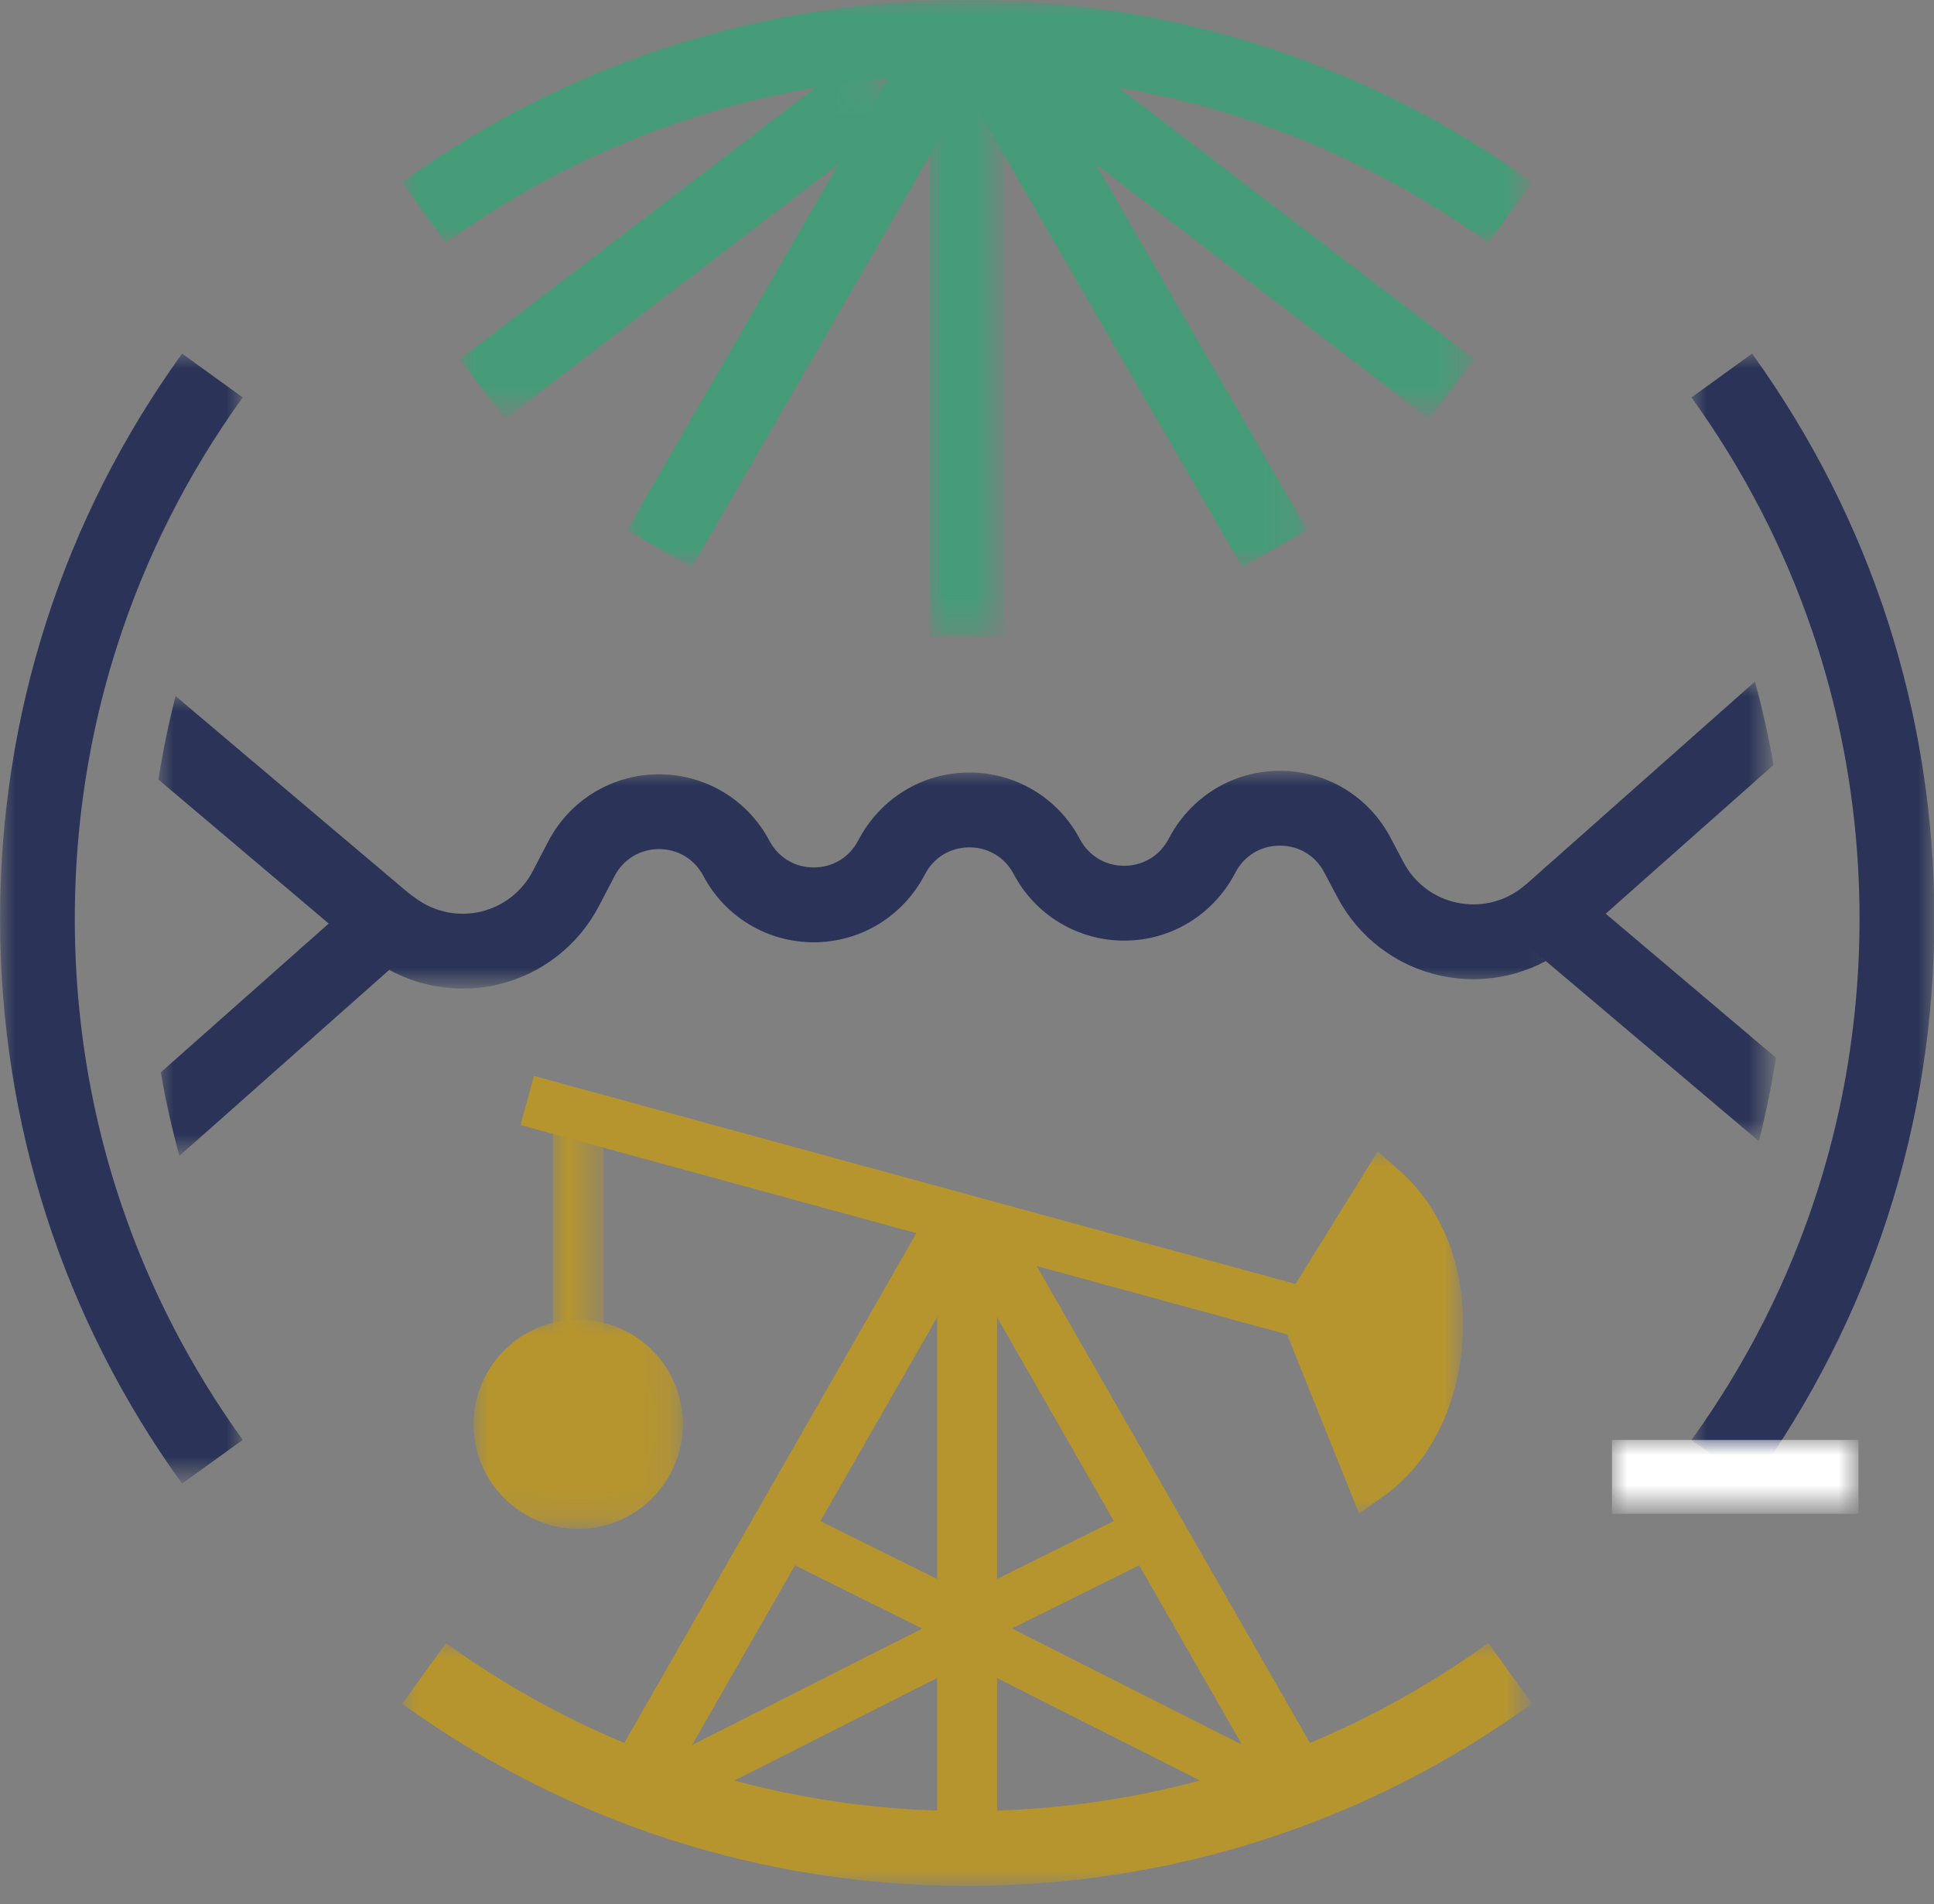 <?xml version="1.0" encoding="utf-8"?>
<!-- Generator: Adobe Illustrator 16.0.0, SVG Export Plug-In . SVG Version: 6.00 Build 0)  -->
<!DOCTYPE svg PUBLIC "-//W3C//DTD SVG 1.1//EN" "http://www.w3.org/Graphics/SVG/1.1/DTD/svg11.dtd">
<svg version="1.1" id="Layer_1" xmlns="http://www.w3.org/2000/svg" xmlns:xlink="http://www.w3.org/1999/xlink" x="0px" y="0px"
	 width="63.995px" height="63px" viewBox="0 0 63.995 63" enable-background="new 0 0 63.995 63" xml:space="preserve">
<rect x="0" y="0" width="63.995" height="63" fill="#808080" stroke="none"/>
<path fill="#B6952F" d="M42.28,59.79L32.25,42.289h-0.498L21.722,59.79l-1.718-0.985l10.6-18.496h2.794l10.6,18.496L42.28,59.79z"/>
<path fill="#B6952F" d="M32.381,54.825l-0.759-1.501l-9.72,4.917l0.759,1.501L32.381,54.825z"/>
<path fill="#B6952F" d="M32.991,41.299h-1.98v19.367h1.98V41.299z"/>
<path fill="#B6952F" d="M31.627,54.432l-6.568-3.261l1.517-1.125l5.799,2.876L31.627,54.432z"/>
<path fill="#B6952F" d="M42.103,58.235l-9.723-4.91l-0.759,1.503l9.722,4.91L42.103,58.235z"/>
<path fill="#B6952F" d="M32.375,54.432l-0.749-1.51l6.146-3.05l1.172,1.299L32.375,54.432z"/>
<path fill="#B6952F" d="M43.456,42.643l-25.788-7.044l-0.443,1.624l25.787,7.043L43.456,42.643z"/>
<defs>
	<filter id="Adobe_OpacityMaskFilter" filterUnits="userSpaceOnUse" x="43.232" y="39.035" width="4.339" height="9.388">
		<feColorMatrix  type="matrix" values="1 0 0 0 0  0 1 0 0 0  0 0 1 0 0  0 0 0 1 0"/>
	</filter>
</defs>
<mask maskUnits="userSpaceOnUse" x="43.232" y="39.035" width="4.339" height="9.388" id="mask0_250_20378">
	<path fill="#FFFFFF" filter="url(#Adobe_OpacityMaskFilter)" d="M172.988,0H0v62.398h172.988V0z"/>
</mask>
<g mask="url(#mask0_250_20378)">
	<path fill="#B6952F" d="M45.353,48.423c2.665-1.916,3.074-7.024,0.426-9.388l-2.547,4.109L45.353,48.423z"/>
</g>
<defs>
	<filter id="Adobe_OpacityMaskFilter_1_" filterUnits="userSpaceOnUse" x="42.292" y="38.092" width="6.12" height="11.991">
		<feColorMatrix  type="matrix" values="1 0 0 0 0  0 1 0 0 0  0 0 1 0 0  0 0 0 1 0"/>
	</filter>
</defs>
<mask maskUnits="userSpaceOnUse" x="42.292" y="38.092" width="6.12" height="11.991" id="mask1_250_20378">
	<path fill="#FFFFFF" filter="url(#Adobe_OpacityMaskFilter_1_)" d="M172.988,0H0v62.398h172.988V0z"/>
</mask>
<g mask="url(#mask1_250_20378)">
	<path fill="#B6952F" d="M46.721,44.167c-0.064,1.195-0.45,2.308-1.058,3.12l-1.492-3.71l1.721-2.774
		C46.484,41.706,46.787,42.898,46.721,44.167z M46.339,38.76l-0.748-0.668L42.87,42.48l-0.578,0.936l0.295,0.732l2.386,5.935
		l0.872-0.627c1.485-1.067,2.44-3.01,2.555-5.2C48.518,42.036,47.767,40.031,46.339,38.76z"/>
</g>
<defs>
	<filter id="Adobe_OpacityMaskFilter_2_" filterUnits="userSpaceOnUse" x="18.292" y="36.98" width="1.683" height="10.586">
		<feColorMatrix  type="matrix" values="1 0 0 0 0  0 1 0 0 0  0 0 1 0 0  0 0 0 1 0"/>
	</filter>
</defs>
<mask maskUnits="userSpaceOnUse" x="18.292" y="36.98" width="1.683" height="10.586" id="mask2_250_20378">
	<path fill="#FFFFFF" filter="url(#Adobe_OpacityMaskFilter_2_)" d="M172.988,0H0v62.398h172.988V0z"/>
</mask>
<g mask="url(#mask2_250_20378)">
	<path fill="#B6952F" d="M19.975,36.98h-1.683v10.586h1.683V36.98z"/>
</g>
<defs>
	<filter id="Adobe_OpacityMaskFilter_3_" filterUnits="userSpaceOnUse" x="16.513" y="44.504" width="5.24" height="5.238">
		<feColorMatrix  type="matrix" values="1 0 0 0 0  0 1 0 0 0  0 0 1 0 0  0 0 0 1 0"/>
	</filter>
</defs>
<mask maskUnits="userSpaceOnUse" x="16.513" y="44.504" width="5.24" height="5.238" id="mask3_250_20378">
	<path fill="#FFFFFF" filter="url(#Adobe_OpacityMaskFilter_3_)" d="M172.988,0H0v62.398h172.988V0z"/>
</mask>
<g mask="url(#mask3_250_20378)">
	<path fill="#B6952F" d="M21.753,47.124c0,1.446-1.173,2.618-2.619,2.618c-1.447,0-2.621-1.172-2.621-2.618s1.173-2.62,2.621-2.62
		C20.58,44.503,21.753,45.677,21.753,47.124z"/>
</g>
<defs>
	<filter id="Adobe_OpacityMaskFilter_4_" filterUnits="userSpaceOnUse" x="15.672" y="43.663" width="6.923" height="6.923">
		<feColorMatrix  type="matrix" values="1 0 0 0 0  0 1 0 0 0  0 0 1 0 0  0 0 0 1 0"/>
	</filter>
</defs>
<mask maskUnits="userSpaceOnUse" x="15.672" y="43.663" width="6.923" height="6.923" id="mask4_250_20378">
	<path fill="#FFFFFF" filter="url(#Adobe_OpacityMaskFilter_4_)" d="M172.988,0H0v62.398h172.988V0z"/>
</mask>
<g mask="url(#mask4_250_20378)">
	<path fill="#B6952F" d="M19.135,48.903c-0.983,0-1.78-0.798-1.78-1.777c0-0.678,0.379-1.269,0.938-1.567
		c0.251-0.138,0.538-0.213,0.843-0.213c0.302,0,0.588,0.075,0.839,0.213c0.559,0.299,0.938,0.889,0.938,1.567
		C20.912,48.105,20.114,48.903,19.135,48.903z M19.974,43.766c-0.268-0.065-0.549-0.103-0.839-0.103
		c-0.291,0-0.574,0.036-0.843,0.103c-1.504,0.379-2.62,1.738-2.62,3.359c0,1.908,1.551,3.461,3.462,3.461
		c1.907,0,3.461-1.553,3.461-3.461C22.596,45.504,21.479,44.139,19.974,43.766z"/>
</g>
<defs>
	<filter id="Adobe_OpacityMaskFilter_5_" filterUnits="userSpaceOnUse" x="13.309" y="54.361" width="37.385" height="8.037">
		<feColorMatrix  type="matrix" values="1 0 0 0 0  0 1 0 0 0  0 0 1 0 0  0 0 0 1 0"/>
	</filter>
</defs>
<mask maskUnits="userSpaceOnUse" x="13.309" y="54.361" width="37.385" height="8.037" id="mask5_250_20378">
	<path fill="#FFFFFF" filter="url(#Adobe_OpacityMaskFilter_5_)" d="M172.988,0H0v62.398h172.988V0z"/>
</mask>
<g mask="url(#mask5_250_20378)">
	<path fill="#B6952F" d="M32.001,62.398c-6.761,0-13.224-2.084-18.692-6.025l1.447-2.007C19.8,58,25.763,59.923,32.001,59.923
		c6.24,0,12.202-1.923,17.244-5.562l1.449,2.005C45.228,60.313,38.764,62.398,32.001,62.398z"/>
</g>
<defs>
	<filter id="Adobe_OpacityMaskFilter_6_" filterUnits="userSpaceOnUse" x="12.048" y="25.503" width="39.95" height="7.205">
		<feColorMatrix  type="matrix" values="1 0 0 0 0  0 1 0 0 0  0 0 1 0 0  0 0 0 1 0"/>
	</filter>
</defs>
<mask maskUnits="userSpaceOnUse" x="12.048" y="25.503" width="39.95" height="7.205" id="mask6_250_20378">
	<path fill="#FFFFFF" filter="url(#Adobe_OpacityMaskFilter_6_)" d="M172.988,0H0v62.398h172.988V0z"/>
</mask>
<g mask="url(#mask6_250_20378)">
	<path fill="#2B3458" d="M15.31,32.708c-1.049,0-2.084-0.326-2.955-0.946l-0.307-0.221l1.439-2.012l0.307,0.219
		c0.615,0.438,1.389,0.59,2.126,0.413c0.735-0.176,1.357-0.663,1.707-1.334l0.513-0.984c0.712-1.367,2.111-2.219,3.652-2.224h0.015
		c1.535,0,2.935,0.841,3.653,2.2c0.293,0.552,0.841,0.882,1.466,0.882h0.006c0.627-0.002,1.175-0.336,1.466-0.893
		c0.724-1.391,2.123-2.243,3.664-2.248h0.015c1.535,0,2.933,0.84,3.653,2.198c0.295,0.559,0.843,0.888,1.468,0.888h0.007
		c0.626-0.002,1.175-0.337,1.465-0.892c0.726-1.393,2.125-2.246,3.666-2.251h0.015c1.535,0,2.934,0.842,3.653,2.199l0.441,0.833
		c0.362,0.683,1.002,1.169,1.76,1.33c0.755,0.162,1.539-0.016,2.15-0.49l0.126-0.099l1.517,1.956l-0.127,0.099
		c-1.19,0.922-2.715,1.269-4.188,0.954c-1.472-0.317-2.72-1.261-3.425-2.591l-0.442-0.834c-0.294-0.555-0.831-0.878-1.472-0.881
		c-0.627,0.001-1.175,0.337-1.465,0.892c-0.726,1.395-2.125,2.245-3.666,2.251h-0.015c-1.535,0-2.933-0.842-3.653-2.197
		c-0.294-0.559-0.842-0.889-1.468-0.889H32.07c-0.626,0.003-1.175,0.336-1.465,0.894c-0.725,1.391-2.124,2.242-3.666,2.247h-0.014
		c-1.535,0-2.934-0.841-3.652-2.198c-0.293-0.554-0.841-0.885-1.467-0.885H21.8c-0.627,0.003-1.175,0.337-1.466,0.894l-0.513,0.985
		c-0.68,1.306-1.893,2.252-3.325,2.598C16.104,32.663,15.706,32.708,15.31,32.708z"/>
</g>
<defs>
	<filter id="Adobe_OpacityMaskFilter_7_" filterUnits="userSpaceOnUse" x="1.453" y="20.701" width="2.416" height="3.335">
		<feColorMatrix  type="matrix" values="1 0 0 0 0  0 1 0 0 0  0 0 1 0 0  0 0 0 1 0"/>
	</filter>
</defs>
<mask maskUnits="userSpaceOnUse" x="1.453" y="20.701" width="2.416" height="3.335" id="mask7_250_20378">
	<path fill="#FFFFFF" filter="url(#Adobe_OpacityMaskFilter_7_)" d="M172.988,0H0v62.398h172.988V0z"/>
</mask>
<g mask="url(#mask7_250_20378)">
	<path fill="#6277BA" d="M3.061,23.951l-1.608-1.359l1.598-1.891l0.677,0.571l0.141,0.121c-0.278,0.867-0.515,1.749-0.709,2.643
		L3.061,23.951z"/>
</g>
<defs>
	<filter id="Adobe_OpacityMaskFilter_8_" filterUnits="userSpaceOnUse" x="1.651" y="37.292" width="2.389" height="3.292">
		<feColorMatrix  type="matrix" values="1 0 0 0 0  0 1 0 0 0  0 0 1 0 0  0 0 0 1 0"/>
	</filter>
</defs>
<mask maskUnits="userSpaceOnUse" x="1.651" y="37.292" width="2.389" height="3.292" id="mask8_250_20378">
	<path fill="#FFFFFF" filter="url(#Adobe_OpacityMaskFilter_8_)" d="M172.988,0H0v62.398h172.988V0z"/>
</mask>
<g mask="url(#mask8_250_20378)">
	<path fill="#6277BA" d="M3.279,37.292c0.212,0.892,0.465,1.771,0.761,2.634l-0.148,0.131l-0.599,0.527l-1.642-1.852l1.522-1.35
		L3.279,37.292z"/>
</g>
<defs>
	<filter id="Adobe_OpacityMaskFilter_9_" filterUnits="userSpaceOnUse" x="5.242" y="23.031" width="9.417" height="15.213">
		<feColorMatrix  type="matrix" values="1 0 0 0 0  0 1 0 0 0  0 0 1 0 0  0 0 0 1 0"/>
	</filter>
</defs>
<mask maskUnits="userSpaceOnUse" x="5.242" y="23.031" width="9.417" height="15.213" id="mask9_250_20378">
	<path fill="#FFFFFF" filter="url(#Adobe_OpacityMaskFilter_9_)" d="M172.988,0H0v62.398h172.988V0z"/>
</mask>
<g mask="url(#mask9_250_20378)">
	<path fill="#2B3458" d="M14.659,30.514l-1.778,1.575l-6.945,6.155c-0.248-0.908-0.456-1.829-0.615-2.764l5.556-4.923l-5.635-4.764
		c0.145-0.931,0.334-1.854,0.568-2.762l7.721,6.528L14.659,30.514z"/>
</g>
<defs>
	<filter id="Adobe_OpacityMaskFilter_10_" filterUnits="userSpaceOnUse" x="49.351" y="22.551" width="9.413" height="15.206">
		<feColorMatrix  type="matrix" values="1 0 0 0 0  0 1 0 0 0  0 0 1 0 0  0 0 0 1 0"/>
	</filter>
</defs>
<mask maskUnits="userSpaceOnUse" x="49.351" y="22.551" width="9.413" height="15.206" id="mask10_250_20378">
	<path fill="#FFFFFF" filter="url(#Adobe_OpacityMaskFilter_10_)" d="M172.988,0H0v62.398h172.988V0z"/>
</mask>
<g mask="url(#mask10_250_20378)">
	<path fill="#2B3458" d="M53.132,30.231l5.632,4.764c-0.146,0.933-0.334,1.854-0.565,2.762l-7.049-5.96l-1.799-1.521l1.098-0.972
		l7.62-6.753c0.249,0.908,0.456,1.829,0.615,2.759L53.132,30.231z"/>
</g>
<defs>
	<filter id="Adobe_OpacityMaskFilter_11_" filterUnits="userSpaceOnUse" x="59.963" y="20.204" width="2.39" height="3.296">
		<feColorMatrix  type="matrix" values="1 0 0 0 0  0 1 0 0 0  0 0 1 0 0  0 0 0 1 0"/>
	</filter>
</defs>
<mask maskUnits="userSpaceOnUse" x="59.963" y="20.204" width="2.39" height="3.296" id="mask11_250_20378">
	<path fill="#FFFFFF" filter="url(#Adobe_OpacityMaskFilter_11_)" d="M172.988,0H0v62.398h172.988V0z"/>
</mask>
<g mask="url(#mask11_250_20378)">
	<path fill="#6277BA" d="M60.724,23.5c-0.212-0.891-0.465-1.768-0.761-2.632l0.147-0.13l0.604-0.534l1.639,1.851l-1.526,1.354
		L60.724,23.5z"/>
</g>
<defs>
	<filter id="Adobe_OpacityMaskFilter_12_" filterUnits="userSpaceOnUse" x="60.139" y="36.755" width="2.414" height="3.334">
		<feColorMatrix  type="matrix" values="1 0 0 0 0  0 1 0 0 0  0 0 1 0 0  0 0 0 1 0"/>
	</filter>
</defs>
<mask maskUnits="userSpaceOnUse" x="60.139" y="36.755" width="2.414" height="3.334" id="mask12_250_20378">
	<path fill="#FFFFFF" filter="url(#Adobe_OpacityMaskFilter_12_)" d="M172.988,0H0v62.398h172.988V0z"/>
</mask>
<g mask="url(#mask12_250_20378)">
	<path fill="#6277BA" d="M62.553,38.197l-1.597,1.892l-0.677-0.574l-0.14-0.118c0.277-0.869,0.514-1.748,0.711-2.642l0.096,0.082
		L62.553,38.197z"/>
</g>
<defs>
	<filter id="Adobe_OpacityMaskFilter_13_" filterUnits="userSpaceOnUse" x="0.002" y="11.7" width="8.03" height="37.389">
		<feColorMatrix  type="matrix" values="1 0 0 0 0  0 1 0 0 0  0 0 1 0 0  0 0 0 1 0"/>
	</filter>
</defs>
<mask maskUnits="userSpaceOnUse" x="0.002" y="11.7" width="8.03" height="37.389" id="mask13_250_20378">
	<path fill="#FFFFFF" filter="url(#Adobe_OpacityMaskFilter_13_)" d="M172.988,0H0v62.398h172.988V0z"/>
</mask>
<g mask="url(#mask13_250_20378)">
	<path fill="#2B3458" d="M4.041,39.926c0.931,2.734,2.27,5.328,3.991,7.717l-0.395,0.281l-1.612,1.165
		c-3.942-5.46-6.023-11.923-6.023-18.69c0-6.766,2.082-13.233,6.023-18.699l1.612,1.165l0.395,0.283
		c-1.832,2.541-3.228,5.315-4.163,8.245c-0.279,0.866-0.515,1.748-0.71,2.642c-0.453,2.07-0.684,4.201-0.684,6.365
		c0,2.348,0.271,4.659,0.804,6.894C3.491,38.184,3.745,39.063,4.041,39.926z"/>
</g>
<defs>
	<filter id="Adobe_OpacityMaskFilter_14_" filterUnits="userSpaceOnUse" x="55.969" y="11.7" width="8.037" height="37.389">
		<feColorMatrix  type="matrix" values="1 0 0 0 0  0 1 0 0 0  0 0 1 0 0  0 0 0 1 0"/>
	</filter>
</defs>
<mask maskUnits="userSpaceOnUse" x="55.969" y="11.7" width="8.037" height="37.389" id="mask14_250_20378">
	<path fill="#FFFFFF" filter="url(#Adobe_OpacityMaskFilter_14_)" d="M172.988,0H0v62.398h172.988V0z"/>
</mask>
<g mask="url(#mask14_250_20378)">
	<path fill="#2B3458" d="M64.006,30.398c0,6.763-2.086,13.226-6.029,18.691l-1.612-1.165l-0.395-0.281
		c1.834-2.543,3.232-5.32,4.168-8.246c0.278-0.869,0.514-1.75,0.711-2.643c0.45-2.068,0.682-4.195,0.682-6.356
		c0-2.349-0.273-4.659-0.807-6.898c-0.213-0.891-0.466-1.768-0.762-2.632c-0.931-2.734-2.27-5.33-3.993-7.72l0.395-0.283
		l1.612-1.165C61.92,17.17,64.006,23.635,64.006,30.398z"/>
</g>
<defs>
	<filter id="Adobe_OpacityMaskFilter_15_" filterUnits="userSpaceOnUse" x="13.309" y="0" width="37.389" height="8.037">
		<feColorMatrix  type="matrix" values="1 0 0 0 0  0 1 0 0 0  0 0 1 0 0  0 0 0 1 0"/>
	</filter>
</defs>
<mask maskUnits="userSpaceOnUse" x="13.309" y="0" width="37.389" height="8.037" id="mask15_250_20378">
	<path fill="#FFFFFF" filter="url(#Adobe_OpacityMaskFilter_15_)" d="M172.988,0H0v62.398h172.988V0z"/>
</mask>
<g mask="url(#mask15_250_20378)">
	<path fill="#469C79" d="M49.25,8.037c-5.047-3.639-11.011-5.563-17.249-5.563c-6.24,0-12.202,1.924-17.244,5.563L13.309,6.03
		C18.775,2.085,25.238,0,32.001,0c6.76,0,13.226,2.085,18.697,6.03L49.25,8.037z"/>
</g>
<defs>
	<filter id="Adobe_OpacityMaskFilter_16_" filterUnits="userSpaceOnUse" x="30.764" y="1.237" width="2.475" height="19.822">
		<feColorMatrix  type="matrix" values="1 0 0 0 0  0 1 0 0 0  0 0 1 0 0  0 0 0 1 0"/>
	</filter>
</defs>
<mask maskUnits="userSpaceOnUse" x="30.764" y="1.237" width="2.475" height="19.822" id="mask16_250_20378">
	<path fill="#FFFFFF" filter="url(#Adobe_OpacityMaskFilter_16_)" d="M172.988,0H0v62.398h172.988V0z"/>
</mask>
<g mask="url(#mask16_250_20378)">
	<path fill="#469C79" d="M33.239,1.237h-2.475v19.822h2.475V1.237z"/>
</g>
<defs>
	<filter id="Adobe_OpacityMaskFilter_17_" filterUnits="userSpaceOnUse" x="15.217" y="0.253" width="16.732" height="13.6">
		<feColorMatrix  type="matrix" values="1 0 0 0 0  0 1 0 0 0  0 0 1 0 0  0 0 0 1 0"/>
	</filter>
</defs>
<mask maskUnits="userSpaceOnUse" x="15.217" y="0.253" width="16.732" height="13.6" id="mask17_250_20378">
	<path fill="#FFFFFF" filter="url(#Adobe_OpacityMaskFilter_17_)" d="M119.879,121.506L14.875-15.969l-49.588,37.875L70.291,159.381
		L119.879,121.506z"/>
</mask>
<g mask="url(#mask17_250_20378)">
	<path fill="#469C79" d="M31.949,2.22l-1.502-1.967l-15.23,11.633l1.502,1.967L31.949,2.22z"/>
</g>
<defs>
	<filter id="Adobe_OpacityMaskFilter_18_" filterUnits="userSpaceOnUse" x="20.749" y="0.618" width="11.923" height="18.153">
		<feColorMatrix  type="matrix" values="1 0 0 0 0  0 1 0 0 0  0 0 1 0 0  0 0 0 1 0"/>
	</filter>
</defs>
<mask maskUnits="userSpaceOnUse" x="20.749" y="0.618" width="11.923" height="18.153" id="mask18_250_20378">
	<path fill="#FFFFFF" filter="url(#Adobe_OpacityMaskFilter_18_)" d="M158.198,74.529L8.441-12.068l-31.237,54.018l149.756,86.599
		L158.198,74.529z"/>
</mask>
<g mask="url(#mask18_250_20378)">
	<path fill="#469C79" d="M32.671,1.856L30.53,0.618l-9.781,16.915l2.142,1.238L32.671,1.856z"/>
</g>
<defs>
	<filter id="Adobe_OpacityMaskFilter_19_" filterUnits="userSpaceOnUse" x="32.055" y="0.253" width="16.733" height="13.6">
		<feColorMatrix  type="matrix" values="1 0 0 0 0  0 1 0 0 0  0 0 1 0 0  0 0 0 1 0"/>
	</filter>
</defs>
<mask maskUnits="userSpaceOnUse" x="32.055" y="0.253" width="16.733" height="13.6" id="mask19_250_20378">
	<path fill="#FFFFFF" filter="url(#Adobe_OpacityMaskFilter_19_)" d="M150.055,81.916L12.581-23.087L-25.295,26.5L112.18,131.504
		L150.055,81.916z"/>
</mask>
<g mask="url(#mask19_250_20378)">
	<path fill="#469C79" d="M48.788,11.886L33.557,0.253L32.055,2.22l15.23,11.633L48.788,11.886z"/>
</g>
<defs>
	<filter id="Adobe_OpacityMaskFilter_20_" filterUnits="userSpaceOnUse" x="31.331" y="0.617" width="11.922" height="18.154">
		<feColorMatrix  type="matrix" values="1 0 0 0 0  0 1 0 0 0  0 0 1 0 0  0 0 0 1 0"/>
	</filter>
</defs>
<mask maskUnits="userSpaceOnUse" x="31.331" y="0.617" width="11.922" height="18.154" id="mask20_250_20378">
	<path fill="#FFFFFF" filter="url(#Adobe_OpacityMaskFilter_20_)" d="M113.602,122.314L27.02-27.442l-54.018,31.23l86.581,149.756
		L113.602,122.314z"/>
</mask>
<g mask="url(#mask20_250_20378)">
	<path fill="#469C79" d="M43.253,17.532L33.474,0.617l-2.143,1.239l9.779,16.915L43.253,17.532z"/>
</g>
<defs>
	<filter id="Adobe_OpacityMaskFilter_21_" filterUnits="userSpaceOnUse" x="53.34" y="47.643" width="8.155" height="2.443">
		<feColorMatrix  type="matrix" values="1 0 0 0 0  0 1 0 0 0  0 0 1 0 0  0 0 0 1 0"/>
	</filter>
</defs>
<mask maskUnits="userSpaceOnUse" x="53.34" y="47.643" width="8.155" height="2.443" id="mask21_250_20378">
	<path fill="#FFFFFF" filter="url(#Adobe_OpacityMaskFilter_21_)" d="M172.988,0H0v62.398h172.988V0z"/>
</mask>
<g mask="url(#mask21_250_20378)">
	<path fill="#FFFFFF" d="M61.495,47.643H53.34v2.443h8.155V47.643z"/>
</g>
</svg>
